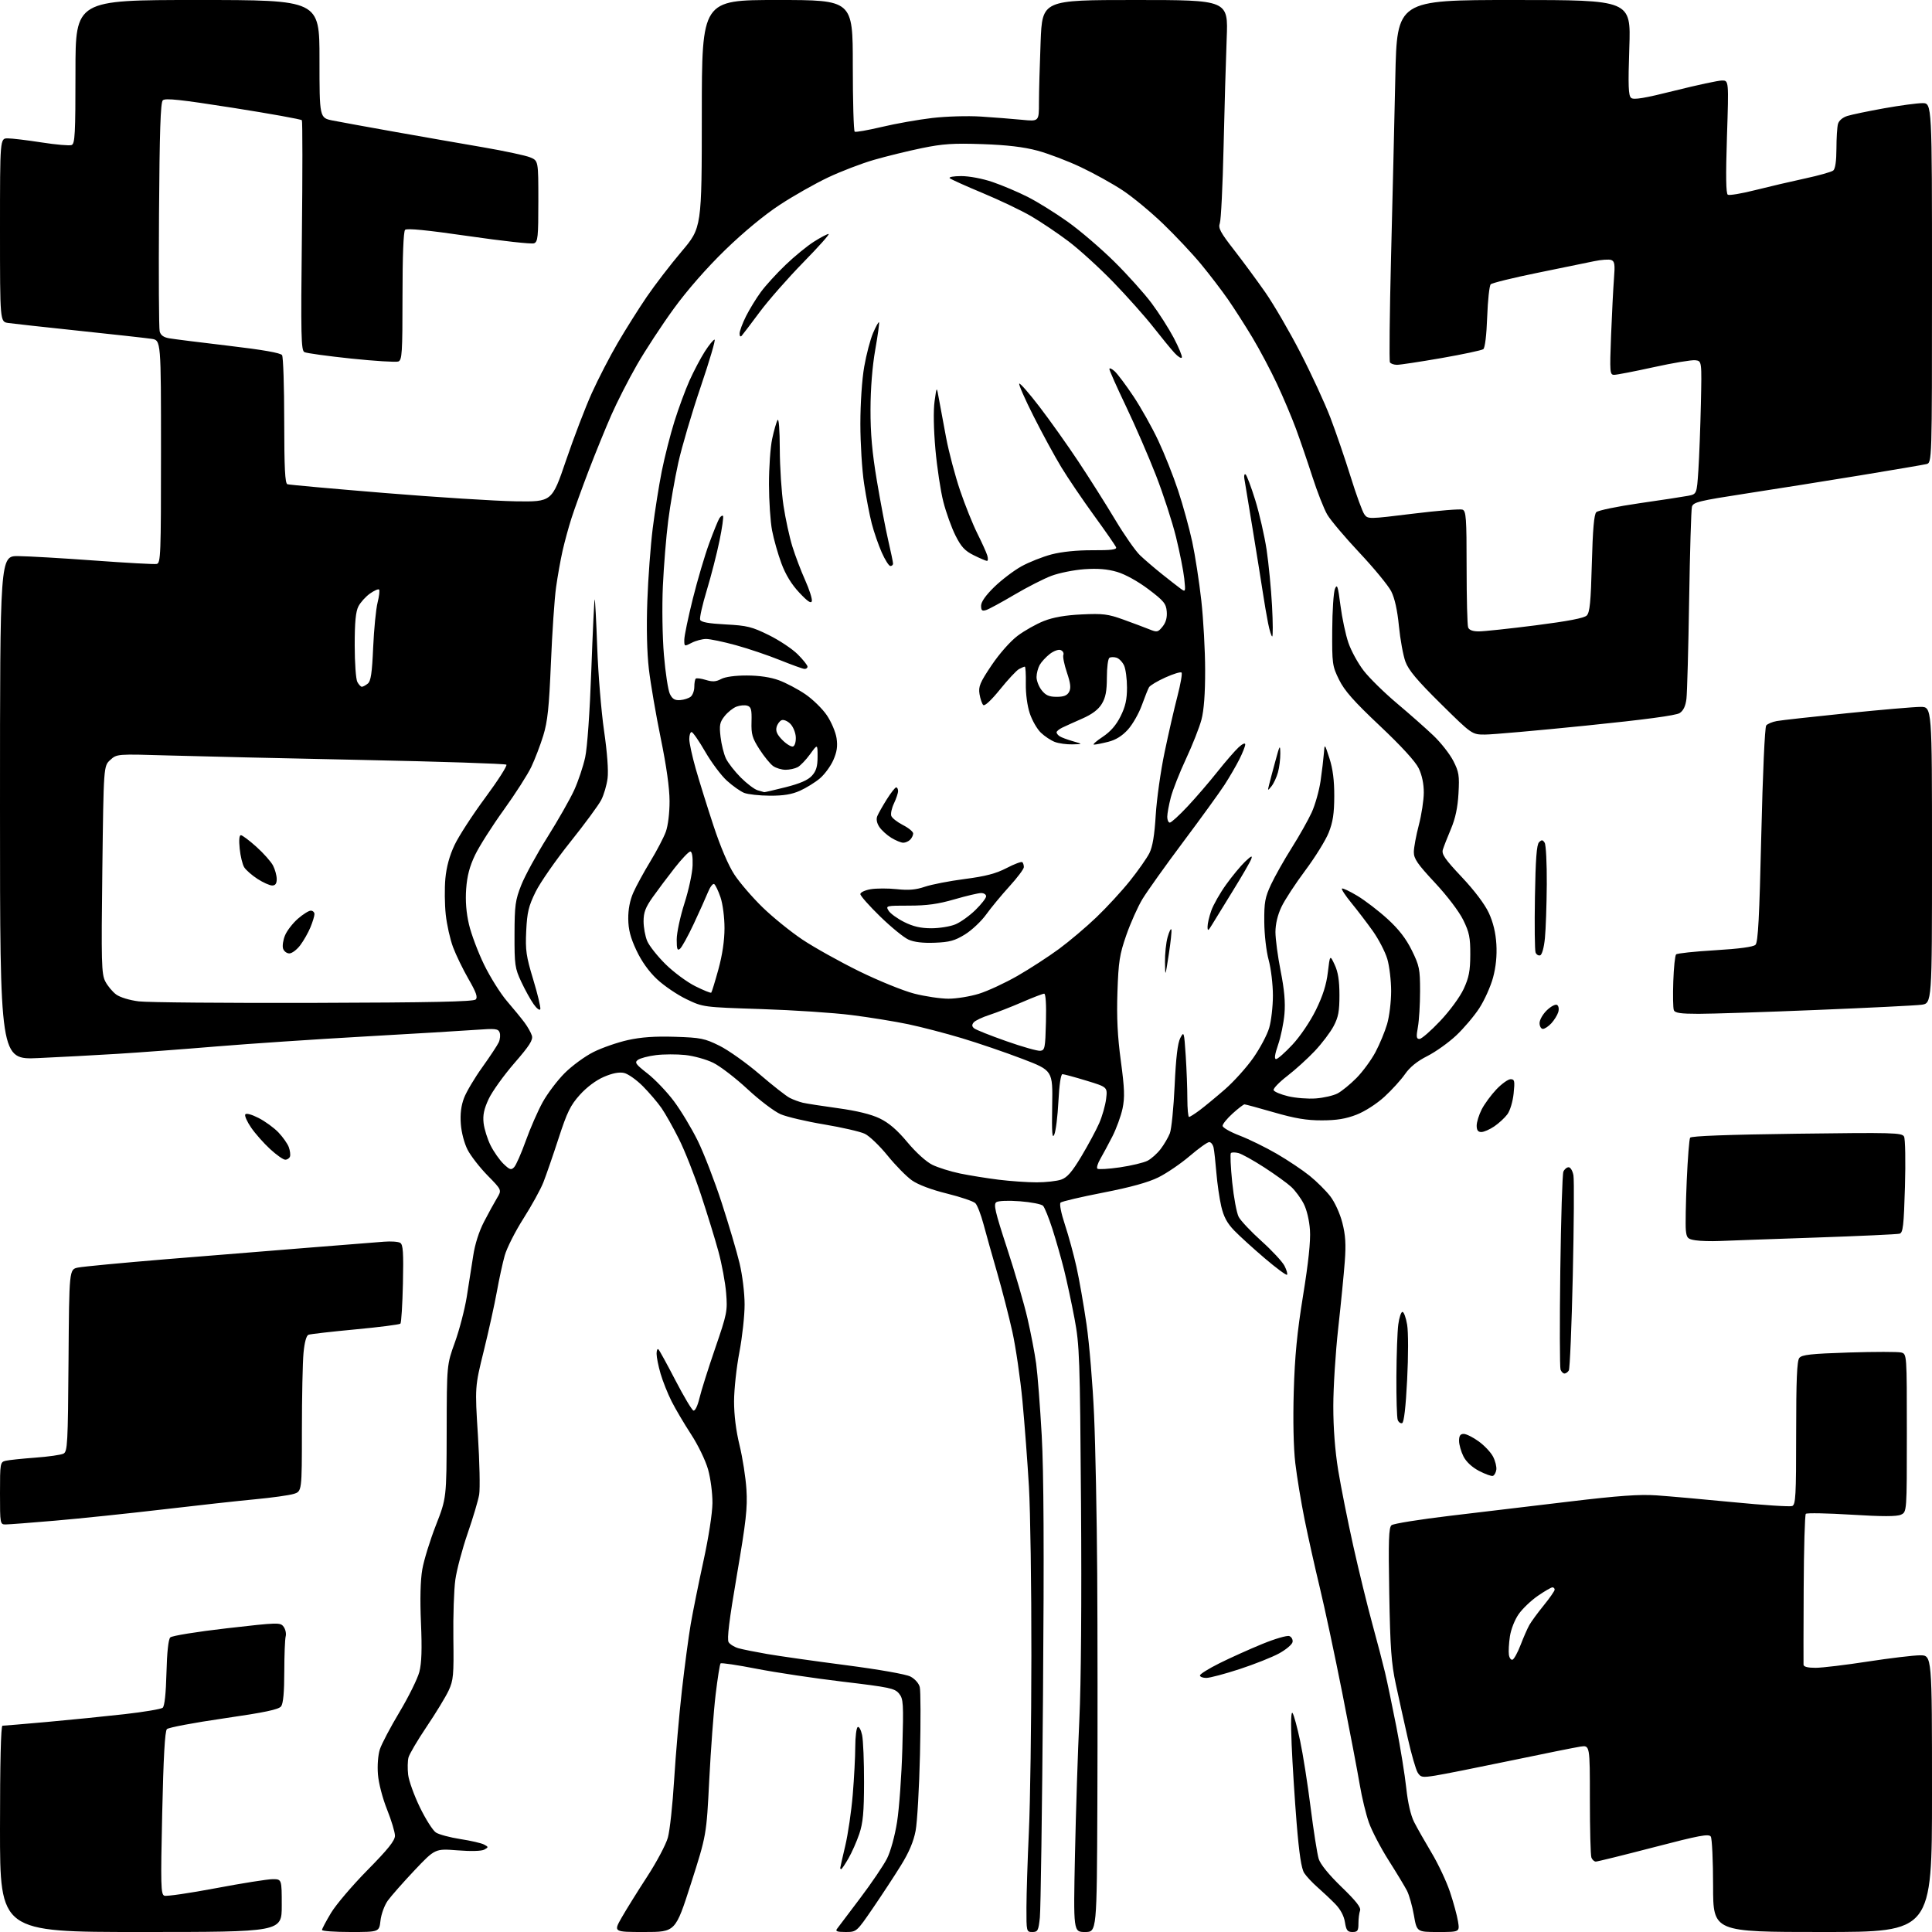 <?xml version="1.0" encoding="UTF-8" standalone="no"?>
<svg 
  version="1.1" 
  xmlns="http://www.w3.org/2000/svg" 
  xmlns:xlink="http://www.w3.org/1999/xlink" 
  xmlns:svg="http://www.w3.org/2000/svg"
  xmlns:rdf="http://www.w3.org/1999/02/22-rdf-syntax-ns#"
  xmlns:cc="http://creativecommons.org/ns#"
  xmlns:dc="http://purl.org/dc/elements/1.1/"
  viewBox="0 0 768 768"
  width="768"
  height="768"
>
<style>svg {background-color: white; }</style>"
<path stroke="none" fill="black" fill-rule="evenodd" d="M56.00,768.00C0.00,768.00 0.00,768.00 0.00,727.00C0.00,700.79 0.35,686.00 0.98,686.00C1.52,686.00 9.51,685.32 18.73,684.50C27.96,683.67 41.80,682.28 49.50,681.41C57.20,680.54 64.03,679.39 64.67,678.86C65.42,678.23 65.96,673.25 66.17,664.99C66.38,656.74 66.93,651.67 67.69,650.90C68.36,650.24 78.29,648.63 90.15,647.27C110.70,644.92 111.45,644.90 112.75,646.67C113.49,647.68 113.86,649.40 113.56,650.50C113.27,651.60 113.02,657.93 113.01,664.56C113.00,672.63 112.59,677.17 111.75,678.29C110.80,679.56 105.35,680.71 89.00,683.08C77.17,684.79 66.98,686.71 66.35,687.35C65.55,688.14 64.97,698.57 64.48,720.74C63.84,749.40 63.93,753.04 65.32,753.57C66.17,753.90 75.41,752.55 85.84,750.58C96.27,748.61 106.42,747.00 108.40,747.00C112.00,747.00 112.00,747.00 112.00,757.50C112.00,768.00 112.00,768.00 56.00,768.00zM139.37,768.00C133.12,768.00 128.00,767.64 128.00,767.19C128.00,766.75 129.61,763.71 131.57,760.44C133.53,757.17 140.05,749.51 146.07,743.40C154.28,735.07 157.00,731.67 157.00,729.73C157.00,728.31 155.59,723.63 153.87,719.33C152.08,714.88 150.52,708.86 150.24,705.39C149.95,701.84 150.27,697.66 151.00,695.39C151.69,693.25 155.22,686.55 158.84,680.51C162.46,674.46 165.99,667.30 166.70,664.60C167.61,661.07 167.79,655.52 167.34,645.08C166.93,635.68 167.12,628.13 167.87,623.85C168.50,620.20 170.93,612.33 173.26,606.36C177.50,595.50 177.50,595.50 177.56,569.00C177.61,542.50 177.61,542.50 180.83,533.60C182.60,528.70 184.71,520.60 185.53,515.60C186.34,510.59 187.50,503.20 188.11,499.16C188.79,494.60 190.42,489.49 192.41,485.66C194.17,482.27 196.48,478.05 197.55,476.28C199.50,473.06 199.50,473.06 193.83,467.28C190.71,464.10 187.14,459.50 185.88,457.06C184.56,454.50 183.42,450.15 183.18,446.78C182.89,442.78 183.30,439.51 184.47,436.44C185.41,433.98 188.68,428.48 191.73,424.23C194.77,419.98 197.72,415.52 198.27,414.32C198.81,413.11 198.97,411.36 198.61,410.42C198.03,408.92 196.90,408.80 189.23,409.37C184.43,409.72 164.53,410.92 145.00,412.02C125.47,413.12 98.93,414.91 86.00,415.98C73.07,417.06 55.30,418.39 46.50,418.93C37.70,419.47 23.64,420.22 15.25,420.60C0.00,421.28 0.00,421.28 0.00,321.14C0.00,221.00 0.00,221.00 7.25,221.06C11.24,221.10 24.86,221.89 37.53,222.82C50.20,223.75 61.34,224.37 62.28,224.18C63.88,223.88 64.00,220.64 64.00,179.55C64.00,135.26 64.00,135.26 60.25,134.69C58.19,134.38 45.25,132.95 31.50,131.50C17.75,130.05 5.04,128.65 3.25,128.39C0.00,127.91 0.00,127.91 0.00,91.45C0.00,55.00 0.00,55.00 3.06,55.00C4.75,55.00 10.81,55.73 16.53,56.62C22.25,57.51 27.62,57.98 28.47,57.65C29.80,57.14 30.00,53.25 30.00,28.53C30.00,0.00 30.00,0.00 78.50,0.00C127.00,0.00 127.00,0.00 127.00,23.43C127.00,46.86 127.00,46.86 132.25,47.91C135.14,48.48 146.28,50.51 157.00,52.42C167.72,54.32 183.47,57.08 192.00,58.54C200.53,60.01 208.96,61.81 210.75,62.55C214.00,63.90 214.00,63.90 214.00,79.98C214.00,94.26 213.81,96.14 212.28,96.72C211.34,97.09 199.65,95.80 186.31,93.86C169.71,91.46 161.73,90.67 161.03,91.37C160.38,92.02 160.00,101.73 160.00,117.73C160.00,140.34 159.82,143.13 158.35,143.70C157.45,144.04 149.01,143.52 139.60,142.54C130.20,141.55 121.83,140.40 121.00,139.97C119.69,139.30 119.56,133.49 120.00,93.85C120.28,68.91 120.27,48.18 120.00,47.80C119.72,47.41 107.44,45.20 92.71,42.88C71.72,39.58 65.67,38.93 64.71,39.88C63.81,40.79 63.43,52.30 63.21,85.30C63.05,109.61 63.16,130.49 63.47,131.71C63.85,133.24 65.01,134.09 67.26,134.48C69.04,134.79 79.68,136.13 90.90,137.45C104.50,139.05 111.57,140.29 112.13,141.18C112.59,141.90 112.98,153.65 112.98,167.28C113.00,186.20 113.30,192.16 114.25,192.49C114.94,192.72 132.38,194.29 153.00,195.98C173.62,197.67 197.00,199.15 204.95,199.28C219.40,199.50 219.40,199.50 225.01,183.00C228.10,173.93 232.71,161.88 235.26,156.24C237.81,150.60 242.46,141.60 245.60,136.24C248.73,130.88 253.91,122.67 257.09,118.00C260.28,113.33 266.50,105.22 270.92,100.00C278.96,90.50 278.96,90.50 278.98,45.25C279.00,0.00 279.00,0.00 309.00,0.00C339.00,0.00 339.00,0.00 339.00,25.94C339.00,40.21 339.34,52.09 339.76,52.35C340.18,52.61 345.02,51.76 350.51,50.46C356.01,49.15 365.00,47.56 370.50,46.91C376.11,46.25 384.67,46.00 390.00,46.34C395.23,46.68 402.54,47.26 406.25,47.62C413.00,48.29 413.00,48.29 413.00,40.80C413.00,36.69 413.30,25.82 413.66,16.66C414.31,0.00 414.31,0.00 451.28,0.00C488.24,0.00 488.24,0.00 487.63,15.25C487.30,23.64 486.74,43.10 486.39,58.50C486.04,73.90 485.37,87.51 484.90,88.75C484.19,90.63 485.11,92.37 490.47,99.25C494.00,103.79 499.62,111.41 502.96,116.19C506.29,120.96 512.58,131.76 516.92,140.19C521.27,148.61 526.63,160.22 528.84,166.00C531.05,171.78 534.67,182.36 536.90,189.52C539.12,196.68 541.58,203.41 542.36,204.47C543.76,206.39 543.99,206.38 561.77,204.19C571.67,202.97 580.50,202.25 581.38,202.59C582.80,203.14 583.00,205.91 583.00,225.53C583.00,237.80 583.27,248.55 583.61,249.42C584.01,250.46 585.45,251.00 587.86,250.99C589.86,250.99 599.99,249.91 610.37,248.59C623.30,246.94 629.72,245.71 630.76,244.67C631.97,243.45 632.38,239.30 632.78,224.00C633.14,210.50 633.66,204.49 634.55,203.60C635.24,202.90 642.94,201.31 651.66,200.05C660.37,198.80 669.08,197.47 671.00,197.10C674.50,196.42 674.50,196.42 675.13,186.96C675.47,181.76 675.92,169.85 676.13,160.50C676.50,143.50 676.50,143.50 673.90,143.20C672.47,143.03 665.05,144.27 657.41,145.95C649.77,147.63 642.69,149.00 641.67,149.00C639.93,149.00 639.86,148.11 640.43,133.25C640.77,124.59 641.29,114.46 641.58,110.74C642.03,105.12 641.85,103.88 640.51,103.36C639.62,103.02 636.56,103.23 633.70,103.83C630.84,104.43 620.64,106.52 611.03,108.48C601.42,110.44 593.11,112.49 592.58,113.02C592.05,113.55 591.42,119.38 591.18,125.97C590.92,133.22 590.31,138.29 589.63,138.80C589.01,139.26 581.52,140.85 573.00,142.34C564.48,143.82 556.51,145.03 555.31,145.02C554.10,145.01 552.85,144.57 552.52,144.04C552.20,143.51 552.40,124.72 552.96,102.29C553.53,79.85 554.30,47.66 554.66,30.75C555.32,-0.00 555.32,-0.00 601.82,-0.00C648.32,0.00 648.32,0.00 647.68,18.90C647.17,34.14 647.31,38.02 648.40,38.92C649.42,39.77 653.68,39.06 665.80,36.02C674.62,33.81 683.05,32.00 684.53,32.00C687.22,32.00 687.22,32.00 686.49,54.37C685.99,69.92 686.09,76.94 686.83,77.40C687.42,77.76 692.31,76.94 697.70,75.58C703.09,74.22 712.00,72.14 717.50,70.95C723.00,69.77 728.06,68.34 728.75,67.78C729.55,67.12 730.00,64.00 730.01,59.13C730.02,54.93 730.29,50.51 730.62,49.29C730.98,47.96 732.45,46.69 734.36,46.09C736.08,45.55 742.66,44.18 748.96,43.05C755.27,41.92 762.13,41.00 764.21,41.00C768.00,41.00 768.00,41.00 768.00,112.48C768.00,183.96 768.00,183.96 765.75,184.49C764.51,184.78 752.70,186.79 739.50,188.96C726.30,191.12 705.97,194.36 694.31,196.15C675.28,199.08 673.07,199.62 672.57,201.46C672.26,202.58 671.77,219.25 671.46,238.50C671.16,257.75 670.67,275.42 670.39,277.77C670.04,280.68 669.18,282.49 667.69,283.46C666.23,284.41 653.75,286.08 630.50,288.44C611.25,290.40 593.17,292.00 590.32,292.00C585.14,292.00 585.14,292.00 572.73,279.75C563.32,270.46 559.92,266.41 558.67,263.00C557.77,260.52 556.61,254.16 556.09,248.86C555.47,242.53 554.42,237.78 553.02,235.03C551.84,232.74 546.18,225.85 540.42,219.73C534.67,213.61 528.90,206.78 527.60,204.55C526.30,202.32 523.64,195.55 521.69,189.50C519.74,183.45 516.80,174.87 515.16,170.43C513.52,165.99 510.15,158.00 507.66,152.69C505.18,147.37 500.78,139.08 497.90,134.26C495.01,129.44 490.61,122.58 488.13,119.00C485.64,115.42 480.82,109.12 477.42,105.00C474.02,100.88 467.24,93.67 462.37,88.98C457.49,84.29 450.27,78.31 446.32,75.70C442.37,73.08 434.88,68.92 429.67,66.46C424.47,63.99 416.67,61.03 412.35,59.87C406.88,58.41 400.26,57.63 390.50,57.29C378.89,56.89 374.78,57.17 366.41,58.89C360.86,60.04 352.31,62.13 347.41,63.55C342.51,64.96 334.31,68.11 329.19,70.53C324.07,72.95 315.41,77.85 309.96,81.43C303.84,85.44 295.54,92.30 288.27,99.36C280.97,106.45 273.22,115.29 267.87,122.65C263.12,129.17 256.52,139.25 253.19,145.05C249.86,150.85 245.29,159.80 243.03,164.94C240.77,170.08 236.74,179.96 234.08,186.89C231.43,193.83 228.31,202.43 227.17,206.00C226.02,209.57 224.43,215.43 223.62,219.00C222.82,222.57 221.65,229.10 221.04,233.50C220.42,237.90 219.50,251.41 219.00,263.52C218.26,281.31 217.67,286.85 215.95,292.43C214.78,296.23 212.64,301.81 211.20,304.85C209.77,307.88 204.84,315.57 200.26,321.93C195.67,328.30 190.55,336.34 188.88,339.81C186.69,344.37 185.69,348.14 185.31,353.31C184.96,358.14 185.33,362.80 186.43,367.50C187.33,371.35 190.04,378.55 192.45,383.50C194.87,388.45 198.95,394.96 201.53,397.96C204.11,400.96 207.24,404.78 208.49,406.46C209.74,408.13 211.06,410.48 211.43,411.67C211.95,413.40 210.54,415.62 204.42,422.67C200.21,427.53 195.64,433.91 194.26,436.85C192.39,440.85 191.88,443.28 192.24,446.46C192.51,448.81 193.76,452.80 195.02,455.33C196.29,457.86 198.61,461.16 200.17,462.67C202.65,465.04 203.21,465.21 204.40,463.95C205.16,463.15 207.22,458.45 209.00,453.50C210.77,448.55 213.78,441.66 215.69,438.19C217.60,434.72 221.55,429.49 224.47,426.57C227.39,423.66 232.54,419.88 235.93,418.19C239.31,416.50 245.45,414.37 249.57,413.45C254.88,412.27 260.33,411.89 268.30,412.14C278.57,412.47 280.10,412.78 286.02,415.71C289.58,417.48 296.76,422.58 301.97,427.05C307.17,431.52 312.57,435.75 313.97,436.45C315.36,437.15 317.68,438.00 319.12,438.35C320.56,438.69 326.86,439.67 333.12,440.53C340.63,441.56 346.27,442.94 349.70,444.59C353.35,446.35 356.63,449.17 360.70,454.05C364.10,458.13 368.20,461.84 370.62,463.03C372.89,464.14 377.84,465.69 381.62,466.48C385.40,467.26 392.31,468.37 396.97,468.95C401.63,469.53 408.43,470.00 412.07,470.00C415.72,470.00 420.11,469.51 421.84,468.91C424.24,468.07 426.13,465.89 429.87,459.66C432.55,455.17 435.74,449.25 436.94,446.50C438.15,443.75 439.39,439.39 439.70,436.82C440.26,432.14 440.26,432.14 431.83,429.57C427.19,428.16 422.92,427.00 422.34,427.00C421.70,427.00 421.07,431.21 420.74,437.75C420.44,443.66 419.71,449.62 419.10,451.00C418.26,452.93 418.07,450.32 418.26,439.52C418.50,425.54 418.50,425.54 406.33,420.89C399.64,418.33 388.84,414.64 382.33,412.69C375.82,410.73 366.23,408.24 361.00,407.14C355.77,406.04 345.68,404.41 338.57,403.51C331.46,402.60 315.26,401.53 302.57,401.12C279.50,400.37 279.50,400.37 272.87,397.19C269.22,395.44 263.96,391.87 261.18,389.26C257.90,386.18 255.01,382.11 252.96,377.73C250.60,372.69 249.78,369.49 249.74,365.23C249.70,361.51 250.41,357.86 251.75,354.83C252.88,352.27 255.92,346.69 258.50,342.45C261.08,338.21 263.86,332.88 264.68,330.62C265.55,328.21 266.17,323.15 266.16,318.45C266.15,313.24 264.91,304.44 262.65,293.45C260.74,284.13 258.62,271.77 257.94,266.00C257.17,259.32 256.94,249.49 257.32,239.00C257.64,229.93 258.61,216.88 259.47,210.00C260.33,203.12 261.95,192.90 263.07,187.28C264.20,181.65 266.45,172.79 268.08,167.58C269.71,162.36 272.41,155.04 274.08,151.30C275.76,147.56 278.50,142.36 280.17,139.75C281.84,137.14 283.59,135.00 284.06,135.00C284.53,135.00 282.04,143.44 278.54,153.75C275.03,164.06 271.02,177.68 269.62,184.00C268.22,190.32 266.42,200.68 265.62,207.00C264.81,213.32 263.86,225.03 263.50,233.00C263.13,241.15 263.31,253.13 263.92,260.36C264.51,267.43 265.58,274.40 266.29,275.86C267.28,277.88 268.25,278.45 270.38,278.30C271.92,278.19 273.81,277.57 274.59,276.93C275.36,276.28 276.00,274.54 276.00,273.04C276.00,271.55 276.25,270.08 276.56,269.78C276.86,269.47 278.66,269.70 280.56,270.28C283.22,271.10 284.60,271.02 286.66,269.92C288.29,269.05 292.24,268.51 296.91,268.52C301.84,268.53 306.30,269.20 309.64,270.42C312.46,271.46 317.19,273.96 320.14,275.97C323.09,277.99 326.94,281.75 328.69,284.34C330.45,286.94 332.18,291.02 332.54,293.41C333.03,296.66 332.69,298.90 331.25,302.17C330.18,304.59 327.77,307.86 325.90,309.44C324.03,311.02 320.48,313.22 318.00,314.33C314.74,315.79 311.43,316.33 306.00,316.30C301.88,316.28 297.29,315.77 295.80,315.18C294.32,314.58 291.24,312.41 288.97,310.35C286.69,308.30 282.81,303.10 280.33,298.81C277.85,294.51 275.41,291.00 274.91,291.00C274.41,291.00 274.00,292.26 274.00,293.79C274.00,295.33 275.15,300.62 276.55,305.54C277.95,310.47 281.13,320.66 283.61,328.19C286.42,336.71 289.57,344.09 291.95,347.69C294.05,350.89 299.08,356.73 303.13,360.67C307.18,364.61 314.32,370.39 319.00,373.52C323.68,376.64 333.81,382.29 341.51,386.08C349.22,389.86 359.08,393.87 363.42,394.98C367.77,396.09 373.90,397.00 377.05,397.00C380.21,397.00 385.65,396.11 389.14,395.03C392.64,393.95 399.53,390.75 404.45,387.93C409.37,385.10 416.79,380.29 420.95,377.23C425.10,374.17 431.83,368.48 435.89,364.58C439.96,360.69 445.94,354.19 449.18,350.14C452.42,346.09 455.89,341.14 456.90,339.14C458.17,336.61 458.94,331.99 459.42,324.00C459.81,317.68 461.39,306.43 462.95,299.00C464.50,291.57 466.79,281.56 468.05,276.75C469.30,271.93 470.04,267.70 469.68,267.35C469.32,266.99 466.44,267.87 463.27,269.30C460.09,270.73 457.16,272.48 456.75,273.20C456.34,273.91 455.05,277.15 453.88,280.38C452.71,283.62 450.23,287.95 448.37,290.02C446.08,292.55 443.54,294.13 440.55,294.88C438.11,295.50 435.56,296.00 434.89,296.00C434.21,296.00 435.73,294.63 438.27,292.95C441.44,290.85 443.67,288.29 445.44,284.75C447.37,280.88 448.00,278.06 448.00,273.35C448.00,269.91 447.48,265.96 446.85,264.57C446.21,263.18 444.87,261.78 443.86,261.45C442.85,261.13 441.56,261.15 441.01,261.49C440.45,261.84 440.00,265.35 440.00,269.31C439.99,274.76 439.50,277.30 437.97,279.82C436.59,282.08 434.13,283.93 430.22,285.65C427.08,287.03 423.49,288.65 422.25,289.25C421.01,289.85 420.00,290.69 420.00,291.11C420.00,291.53 420.56,292.25 421.25,292.69C421.93,293.14 424.30,294.02 426.50,294.65C430.50,295.80 430.50,295.80 426.32,295.90C424.01,295.96 420.86,295.52 419.32,294.94C417.77,294.35 415.27,292.70 413.78,291.27C412.28,289.85 410.29,286.39 409.36,283.59C408.35,280.58 407.71,275.74 407.78,271.75C407.84,268.04 407.67,265.00 407.38,265.00C407.10,265.00 406.06,265.43 405.08,265.96C404.10,266.48 400.70,270.12 397.54,274.04C394.01,278.40 391.41,280.81 390.85,280.25C390.34,279.74 389.68,277.78 389.37,275.88C388.89,272.92 389.55,271.33 394.15,264.48C397.28,259.83 401.58,254.96 404.50,252.75C407.25,250.68 411.98,248.02 415.00,246.84C418.75,245.37 423.54,244.54 430.04,244.24C438.40,243.84 440.44,244.09 446.54,246.29C450.37,247.67 455.00,249.41 456.84,250.15C459.97,251.42 460.30,251.35 462.14,249.08C463.46,247.44 464.00,245.49 463.80,243.08C463.54,239.95 462.62,238.84 456.50,234.22C452.31,231.07 447.31,228.30 444.05,227.34C440.19,226.21 436.40,225.90 431.05,226.27C426.90,226.57 421.01,227.75 417.96,228.90C414.91,230.05 408.28,233.43 403.22,236.42C398.16,239.41 393.12,242.15 392.01,242.50C390.39,243.01 390.00,242.68 390.00,240.78C390.00,239.26 391.85,236.63 395.25,233.32C398.14,230.51 402.98,226.83 406.01,225.14C409.04,223.46 414.44,221.32 418.01,220.38C422.08,219.32 428.15,218.70 434.31,218.73C441.66,218.77 444.01,218.47 443.66,217.56C443.40,216.88 439.48,211.22 434.94,204.98C430.41,198.74 424.54,190.09 421.91,185.76C419.28,181.43 414.31,172.30 410.87,165.47C407.42,158.65 404.86,152.81 405.17,152.50C405.48,152.19 409.11,156.34 413.23,161.72C417.36,167.10 424.32,176.90 428.70,183.50C433.08,190.10 439.64,200.48 443.28,206.56C446.92,212.64 451.38,219.03 453.20,220.76C455.01,222.48 458.92,225.83 461.88,228.20C464.84,230.56 468.18,233.17 469.29,233.98C471.29,235.43 471.32,235.35 470.76,229.98C470.44,226.97 468.97,219.55 467.49,213.50C466.00,207.45 462.42,196.42 459.52,188.98C456.63,181.55 451.28,169.22 447.63,161.58C443.98,153.95 441.00,147.25 441.00,146.69C441.00,146.14 441.94,146.55 443.10,147.59C444.25,148.64 447.63,153.14 450.59,157.59C453.56,162.05 457.98,169.93 460.41,175.10C462.85,180.27 466.41,189.22 468.32,195.00C470.24,200.78 472.75,209.92 473.92,215.31C475.08,220.71 476.71,231.24 477.54,238.72C478.37,246.19 479.06,258.65 479.06,266.41C479.08,275.76 478.58,282.38 477.59,286.10C476.77,289.18 474.02,296.16 471.48,301.60C468.93,307.05 466.21,313.96 465.42,316.96C464.64,319.96 464.00,323.45 464.00,324.71C464.00,325.97 464.47,327.00 465.03,327.00C465.60,327.00 468.78,324.10 472.10,320.55C475.42,317.01 480.74,310.82 483.93,306.80C487.12,302.79 490.92,298.41 492.36,297.08C493.91,295.66 495.00,295.18 495.00,295.93C495.00,296.63 493.95,299.30 492.66,301.85C491.37,304.41 488.72,308.98 486.76,312.00C484.80,315.02 477.42,325.22 470.35,334.66C463.28,344.10 455.99,354.34 454.13,357.40C452.28,360.47 449.40,366.92 447.72,371.74C445.05,379.42 444.61,382.21 444.20,394.37C443.86,404.42 444.23,411.95 445.55,421.73C447.03,432.73 447.15,436.24 446.23,440.66C445.60,443.64 443.77,448.65 442.17,451.79C440.56,454.93 438.41,458.93 437.39,460.69C436.37,462.44 435.85,464.18 436.22,464.56C436.60,464.93 440.63,464.70 445.17,464.04C449.72,463.37 454.66,462.19 456.17,461.41C457.67,460.64 460.01,458.54 461.38,456.75C462.75,454.96 464.39,452.14 465.04,450.50C465.68,448.85 466.54,440.30 466.94,431.50C467.45,420.42 468.14,414.62 469.18,412.63C470.63,409.85 470.70,410.07 471.34,419.63C471.70,425.06 471.99,432.76 471.99,436.75C472.00,440.74 472.30,444.00 472.66,444.00C473.02,444.00 474.93,442.79 476.91,441.31C478.88,439.83 483.38,436.12 486.90,433.06C490.42,430.00 495.49,424.38 498.16,420.57C500.84,416.76 503.70,411.40 504.51,408.64C505.33,405.89 506.00,400.07 506.00,395.71C506.00,391.35 505.24,385.02 504.32,381.64C503.37,378.17 502.61,371.59 502.57,366.50C502.51,358.66 502.86,356.74 505.28,351.55C506.82,348.28 510.51,341.73 513.50,337.00C516.49,332.27 520.05,325.94 521.42,322.95C522.79,319.95 524.37,314.35 524.94,310.50C525.50,306.65 526.09,301.70 526.26,299.50C526.55,295.50 526.55,295.50 528.49,301.50C529.83,305.65 530.41,310.27 530.39,316.50C530.37,323.38 529.85,326.80 528.17,331.00C526.97,334.02 522.78,340.77 518.88,346.00C514.97,351.23 510.70,357.75 509.40,360.50C507.88,363.68 507.02,367.32 507.01,370.50C507.01,373.25 507.94,380.23 509.08,386.00C510.55,393.38 510.99,398.45 510.59,403.06C510.28,406.67 509.14,412.19 508.06,415.31C506.74,419.16 506.48,421.00 507.27,421.00C507.90,421.00 510.83,418.41 513.78,415.25C516.86,411.95 520.81,406.10 523.08,401.50C525.84,395.88 527.26,391.41 527.84,386.50C528.68,379.50 528.68,379.50 530.55,383.50C531.90,386.36 532.44,389.79 532.45,395.50C532.46,401.99 532.02,404.34 530.12,407.93C528.83,410.36 525.47,414.80 522.64,417.80C519.81,420.80 514.89,425.26 511.70,427.72C508.51,430.18 506.07,432.71 506.28,433.34C506.49,433.97 509.10,435.07 512.08,435.78C515.06,436.49 520.01,436.88 523.09,436.64C526.16,436.41 530.03,435.52 531.69,434.66C533.34,433.80 536.74,431.03 539.24,428.50C541.73,425.97 545.13,421.33 546.79,418.20C548.45,415.06 550.53,410.06 551.40,407.07C552.28,404.08 553.00,398.20 553.00,394.00C553.00,389.80 552.31,384.04 551.47,381.19C550.62,378.35 548.03,373.36 545.72,370.10C543.40,366.85 539.57,361.83 537.22,358.96C534.86,356.08 533.16,353.51 533.44,353.23C533.72,352.95 536.48,354.25 539.58,356.11C542.67,357.97 548.07,362.11 551.57,365.31C556.03,369.38 558.91,373.10 561.22,377.78C564.23,383.90 564.50,385.23 564.50,393.97C564.50,399.21 564.11,405.64 563.64,408.25C562.92,412.18 563.03,413.00 564.27,413.00C565.09,413.00 568.79,409.78 572.50,405.85C576.34,401.79 580.37,396.28 581.84,393.10C583.93,388.58 584.44,385.95 584.46,379.50C584.49,372.69 584.08,370.64 581.65,365.69C579.99,362.32 575.29,356.13 570.40,350.89C563.47,343.47 562.00,341.34 562.02,338.70C562.03,336.94 562.92,332.12 564.00,328.00C565.08,323.88 565.97,318.05 565.98,315.07C565.99,311.60 565.26,308.10 563.95,305.39C562.64,302.69 557.01,296.54 548.49,288.51C538.15,278.76 534.44,274.56 532.29,270.18C529.62,264.75 529.50,263.88 529.58,250.50C529.62,242.80 530.11,235.40 530.67,234.06C531.53,231.98 531.87,233.00 532.85,240.66C533.49,245.64 534.91,252.33 536.01,255.52C537.10,258.71 539.83,263.69 542.07,266.59C544.31,269.50 550.27,275.35 555.32,279.60C560.37,283.85 566.90,289.62 569.83,292.42C572.76,295.21 576.30,299.72 577.70,302.44C579.95,306.84 580.18,308.27 579.77,315.44C579.46,321.01 578.53,325.35 576.78,329.50C575.38,332.80 573.94,336.50 573.56,337.72C573.00,339.55 574.33,341.48 581.07,348.64C586.12,354.00 590.25,359.47 591.84,362.92C593.56,366.64 594.56,370.79 594.83,375.36C595.10,379.91 594.65,384.38 593.50,388.64C592.54,392.17 590.09,397.63 588.04,400.78C585.99,403.93 581.84,408.82 578.82,411.65C575.79,414.49 570.64,418.16 567.35,419.82C563.35,421.84 560.44,424.20 558.51,426.98C556.93,429.26 553.24,433.32 550.32,435.99C547.24,438.80 542.56,441.81 539.25,443.10C535.03,444.74 531.37,445.35 525.50,445.36C519.43,445.38 514.83,444.61 506.45,442.19C500.38,440.44 495.09,439.00 494.71,439.00C494.32,439.00 492.20,440.63 490.00,442.62C487.80,444.61 486.00,446.82 486.00,447.53C486.00,448.24 489.05,449.99 492.77,451.41C496.49,452.84 503.13,456.09 507.52,458.64C511.91,461.19 517.79,465.12 520.60,467.39C523.40,469.65 527.10,473.33 528.82,475.56C530.61,477.90 532.65,482.36 533.60,486.06C534.86,490.97 535.09,494.63 534.57,501.50C534.20,506.45 533.03,518.38 531.96,528.00C530.89,537.62 530.01,551.58 530.01,559.00C530.00,567.70 530.70,576.77 531.96,584.50C533.04,591.10 535.74,604.63 537.95,614.56C540.17,624.50 543.57,638.39 545.50,645.44C547.44,652.50 549.72,661.24 550.58,664.88C551.44,668.52 553.47,678.25 555.09,686.50C556.70,694.75 558.47,705.68 559.01,710.78C559.63,716.61 560.79,721.63 562.13,724.28C563.31,726.60 566.43,732.10 569.06,736.50C571.70,740.90 574.99,747.89 576.38,752.04C577.77,756.19 579.21,761.48 579.58,763.79C580.26,768.00 580.26,768.00 571.73,768.00C563.21,768.00 563.21,768.00 562.05,761.34C561.41,757.68 560.17,753.29 559.30,751.59C558.42,749.89 555.14,744.45 551.99,739.50C548.85,734.55 545.33,727.80 544.16,724.50C542.99,721.20 541.36,714.45 540.53,709.50C539.70,704.55 536.57,688.12 533.58,673.00C530.58,657.88 526.55,638.98 524.62,631.00C522.69,623.02 519.98,610.88 518.59,604.00C517.20,597.12 515.54,587.05 514.90,581.61C514.19,575.55 513.95,564.51 514.29,553.11C514.70,539.03 515.60,529.76 517.99,515.00C520.12,501.91 521.02,493.36 520.73,489.00C520.48,485.16 519.46,480.86 518.24,478.50C517.11,476.30 514.90,473.31 513.34,471.85C511.78,470.40 506.94,466.90 502.59,464.08C498.24,461.26 493.60,458.69 492.29,458.36C490.98,458.03 489.64,458.03 489.30,458.36C488.97,458.69 489.20,463.92 489.82,469.98C490.44,476.03 491.60,482.23 492.40,483.74C493.20,485.26 497.27,489.57 501.44,493.33C505.61,497.08 509.73,501.51 510.59,503.17C511.45,504.83 511.90,506.43 511.61,506.73C511.31,507.03 507.34,504.09 502.78,500.21C498.23,496.33 492.76,491.37 490.64,489.17C487.80,486.24 486.44,483.71 485.47,479.56C484.75,476.46 483.88,470.46 483.53,466.21C483.18,461.97 482.69,457.49 482.43,456.25C482.17,455.01 481.39,454.00 480.68,454.00C479.98,454.00 476.50,456.48 472.95,459.52C469.40,462.55 463.80,466.37 460.50,468.01C456.40,470.03 449.43,471.96 438.50,474.09C429.70,475.80 422.10,477.59 421.60,478.05C421.07,478.55 421.79,482.19 423.32,486.82C424.76,491.18 426.83,498.74 427.91,503.62C429.00,508.50 430.80,518.80 431.92,526.50C433.03,534.20 434.38,550.40 434.91,562.50C435.45,574.60 436.01,602.95 436.16,625.50C436.31,648.05 436.33,689.34 436.22,717.25C436.00,768.00 436.00,768.00 431.34,768.00C426.68,768.00 426.68,768.00 427.32,737.25C427.67,720.34 428.46,696.15 429.06,683.50C429.74,669.46 430.00,636.16 429.72,598.00C429.30,539.58 429.13,534.76 427.15,524.21C425.98,518.01 424.10,509.23 422.97,504.71C421.84,500.20 419.75,492.90 418.34,488.50C416.92,484.10 415.25,479.97 414.63,479.32C414.01,478.67 409.90,477.87 405.50,477.53C400.88,477.17 396.90,477.32 396.07,477.88C394.87,478.69 395.56,481.66 400.31,496.17C403.44,505.70 407.09,518.23 408.42,524.00C409.76,529.77 411.32,537.91 411.89,542.07C412.46,546.24 413.45,559.06 414.10,570.57C414.91,585.25 415.07,616.16 414.61,674.00C414.26,719.38 413.69,759.09 413.36,762.25C412.81,767.47 412.53,768.00 410.38,768.00C408.04,768.00 408.00,767.86 408.03,758.25C408.04,752.89 408.48,739.27 409.00,728.00C409.53,716.73 409.97,685.23 409.99,658.00C410.02,630.77 409.58,600.62 409.02,591.00C408.46,581.38 407.30,566.08 406.45,557.00C405.59,547.92 403.78,535.51 402.43,529.40C401.08,523.30 398.35,512.72 396.38,505.90C394.40,499.08 391.96,490.39 390.95,486.60C389.94,482.80 388.49,479.07 387.73,478.30C386.97,477.54 381.88,475.81 376.42,474.46C370.28,472.95 364.99,470.95 362.54,469.24C360.36,467.71 355.99,463.27 352.82,459.36C349.65,455.45 345.58,451.55 343.76,450.69C341.94,449.83 334.68,448.16 327.63,446.98C320.57,445.81 312.78,443.98 310.31,442.92C307.84,441.86 301.92,437.38 297.16,432.95C292.40,428.53 286.25,423.81 283.50,422.47C280.75,421.12 275.74,419.73 272.37,419.38C269.00,419.03 263.76,419.05 260.73,419.43C257.70,419.81 254.49,420.65 253.59,421.31C252.17,422.35 252.65,423.04 257.40,426.74C260.38,429.07 265.11,434.02 267.89,437.74C270.68,441.46 274.94,448.55 277.38,453.50C279.81,458.45 284.09,469.53 286.89,478.13C289.68,486.73 292.88,497.53 293.98,502.13C295.12,506.90 295.99,513.96 295.99,518.56C296.00,522.99 295.06,531.54 293.91,537.56C292.76,543.58 291.81,552.33 291.80,557.00C291.79,562.44 292.57,568.74 293.98,574.50C295.19,579.45 296.43,587.38 296.72,592.11C297.18,599.35 296.57,604.78 292.95,625.96C289.87,643.96 288.92,651.65 289.64,652.80C290.20,653.68 291.97,654.76 293.58,655.21C295.18,655.66 300.32,656.69 305.00,657.50C309.68,658.31 323.70,660.30 336.17,661.92C349.39,663.64 360.12,665.53 361.90,666.45C363.66,667.36 365.25,669.14 365.62,670.63C365.98,672.06 366.02,684.09 365.71,697.36C365.40,710.64 364.62,724.32 363.97,727.76C363.16,732.05 361.33,736.37 358.14,741.51C355.59,745.64 350.57,753.28 347.00,758.50C340.50,767.99 340.50,767.99 336.13,768.00C332.78,768.00 331.98,767.71 332.72,766.75C333.25,766.06 337.38,760.59 341.90,754.59C346.43,748.60 351.23,741.50 352.59,738.82C354.02,736.00 355.71,729.86 356.60,724.23C357.45,718.88 358.40,705.73 358.70,695.00C359.21,676.95 359.11,675.33 357.37,673.21C355.67,671.13 353.59,670.70 335.00,668.49C323.73,667.15 308.31,664.84 300.75,663.36C293.19,661.88 286.75,660.92 286.44,661.23C286.13,661.53 285.25,667.12 284.47,673.64C283.69,680.16 282.56,695.40 281.94,707.50C280.83,729.50 280.83,729.50 274.67,748.75C268.50,768.00 268.50,768.00 256.18,768.00C243.85,768.00 243.85,768.00 247.13,762.25C248.94,759.09 253.49,751.77 257.25,746.00C261.01,740.23 264.71,733.25 265.48,730.50C266.26,727.75 267.38,717.40 267.98,707.50C268.59,697.60 269.97,681.62 271.06,672.00C272.15,662.38 273.74,650.45 274.59,645.50C275.45,640.55 277.72,629.30 279.64,620.50C281.67,611.23 283.17,601.56 283.21,597.50C283.24,593.59 282.47,587.69 281.47,584.12C280.45,580.53 277.49,574.42 274.69,570.13C271.96,565.94 268.47,560.03 266.95,557.01C265.43,553.98 263.46,549.06 262.59,546.07C261.72,543.08 261.00,539.52 261.00,538.15C261.00,536.78 261.34,536.00 261.75,536.41C262.16,536.81 265.21,542.37 268.51,548.74C271.82,555.12 275.03,560.51 275.65,560.72C276.30,560.93 277.31,558.86 278.04,555.80C278.73,552.88 281.54,543.98 284.28,536.01C289.02,522.21 289.23,521.17 288.65,514.01C288.32,509.88 286.94,502.45 285.59,497.50C284.25,492.55 281.09,482.31 278.58,474.74C276.06,467.16 272.15,457.26 269.87,452.74C267.60,448.21 264.50,442.70 262.98,440.50C261.46,438.30 258.13,434.40 255.58,431.82C253.03,429.25 249.65,426.86 248.05,426.51C246.12,426.09 243.47,426.60 240.05,428.07C236.91,429.42 233.23,432.18 230.50,435.21C226.75,439.38 225.43,442.09 222.02,452.57C219.80,459.39 217.08,467.25 215.99,470.02C214.90,472.80 211.33,479.26 208.07,484.39C204.81,489.51 201.46,496.13 200.63,499.10C199.79,502.07 198.39,508.55 197.50,513.50C196.61,518.45 194.28,528.99 192.33,536.91C188.77,551.32 188.77,551.32 189.98,570.60C190.65,581.21 190.87,591.80 190.48,594.13C190.08,596.47 188.02,603.41 185.89,609.56C183.77,615.71 181.57,623.97 181.01,627.91C180.45,631.85 180.10,642.37 180.22,651.29C180.42,665.91 180.23,667.94 178.35,672.00C177.20,674.48 173.27,680.93 169.62,686.35C165.97,691.77 162.71,697.31 162.37,698.66C162.03,700.01 161.97,703.07 162.24,705.46C162.51,707.85 164.60,713.67 166.89,718.39C169.18,723.12 172.05,727.64 173.28,728.45C174.50,729.25 178.88,730.42 183.00,731.06C187.13,731.70 191.36,732.67 192.41,733.23C194.22,734.19 194.23,734.29 192.54,735.24C191.45,735.85 187.28,735.97 181.85,735.54C172.95,734.85 172.95,734.85 164.72,743.54C160.20,748.33 155.44,753.74 154.13,755.56C152.83,757.38 151.54,760.93 151.25,763.44C150.74,768.00 150.74,768.00 139.37,768.00zM537.63,768.00C535.64,768.00 535.15,767.36 534.63,764.07C534.23,761.56 532.83,758.95 530.74,756.82C528.95,754.99 525.81,752.03 523.76,750.24C521.71,748.45 519.32,745.89 518.45,744.56C517.33,742.85 516.44,737.01 515.44,724.82C514.67,715.29 513.77,701.20 513.45,693.50C513.07,684.36 513.21,680.02 513.84,681.00C514.37,681.83 515.71,686.77 516.82,692.00C517.94,697.23 519.81,709.15 520.99,718.50C522.17,727.85 523.62,737.04 524.20,738.92C524.87,741.08 528.24,745.22 533.27,750.09C539.06,755.68 541.10,758.29 540.64,759.50C540.29,760.41 540.00,762.70 540.00,764.58C540.00,767.51 539.66,768.00 537.63,768.00zM724.50,768.00C681.00,768.00 681.00,768.00 680.98,749.75C680.98,739.71 680.56,730.86 680.07,730.08C679.31,728.89 675.59,729.58 657.33,734.34C645.33,737.46 634.99,740.01 634.36,740.01C633.73,740.00 632.94,739.29 632.61,738.42C632.27,737.55 632.00,727.14 632.00,715.29C632.00,693.74 632.00,693.74 628.25,694.30C626.19,694.61 613.65,697.13 600.40,699.90C587.14,702.66 573.72,705.33 570.58,705.82C565.33,706.65 564.75,706.55 563.54,704.61C562.82,703.45 561.05,697.33 559.62,691.00C558.18,684.67 556.04,675.00 554.86,669.50C553.07,661.18 552.63,655.12 552.25,633.46C551.88,612.25 552.04,607.21 553.16,606.29C553.91,605.66 564.42,603.98 576.51,602.54C588.60,601.11 609.98,598.56 624.00,596.88C643.39,594.56 651.66,593.97 658.50,594.43C663.45,594.77 677.25,596.00 689.16,597.16C701.08,598.33 711.54,599.01 712.41,598.67C713.81,598.14 714.00,594.67 714.00,569.72C714.00,548.56 714.32,540.98 715.25,539.81C716.27,538.52 719.87,538.13 735.00,537.64C745.17,537.32 754.51,537.32 755.75,537.64C758.00,538.23 758.00,538.23 758.00,569.64C758.00,601.04 758.00,601.04 755.65,602.11C753.99,602.87 748.27,602.87 735.93,602.11C726.38,601.52 718.24,601.37 717.84,601.77C717.45,602.17 717.06,615.55 716.99,631.50C716.92,647.45 716.89,661.06 716.93,661.75C716.98,662.57 718.64,662.99 721.75,662.98C724.36,662.97 733.70,661.85 742.50,660.49C751.30,659.14 760.64,658.02 763.25,658.01C768.00,658.00 768.00,658.00 768.00,713.00C768.00,768.00 768.00,768.00 724.50,768.00zM334.40,743.00C334.18,743.00 334.00,742.81 334.00,742.58C334.00,742.35 334.90,738.38 336.00,733.75C337.09,729.13 338.44,719.98 338.98,713.42C339.52,706.87 339.98,698.26 339.98,694.31C339.99,690.35 340.43,686.85 340.95,686.53C341.47,686.21 342.26,687.64 342.70,689.72C343.14,691.80 343.49,700.25 343.47,708.50C343.45,720.41 343.06,724.63 341.58,729.00C340.56,732.02 338.62,736.41 337.27,738.75C335.92,741.09 334.63,743.00 334.40,743.00zM479.52,667.00C478.13,667.00 477.00,666.56 477.00,666.01C477.00,665.47 480.49,663.29 484.75,661.17C489.01,659.04 496.64,655.61 501.71,653.53C506.77,651.45 511.64,650.03 512.53,650.37C513.42,650.71 514.00,651.78 513.81,652.75C513.63,653.71 511.23,655.73 508.49,657.24C505.74,658.75 498.67,661.56 492.77,663.49C486.87,665.42 480.90,667.00 479.52,667.00zM601.25,659.75C601.85,659.55 603.29,656.94 604.44,653.94C605.59,650.95 607.15,647.38 607.92,646.00C608.69,644.62 611.27,641.10 613.66,638.16C616.05,635.22 618.00,632.41 618.00,631.91C618.00,631.41 617.60,631.00 617.11,631.00C616.62,631.00 614.03,632.50 611.36,634.34C608.69,636.17 605.25,639.44 603.73,641.60C602.14,643.85 600.64,647.65 600.21,650.51C599.80,653.26 599.62,656.54 599.81,657.81C600.00,659.08 600.65,659.95 601.25,659.75zM2.25,605.99C0.04,606.00 -0.00,605.79 -0.00,593.61C-0.00,581.58 0.07,581.20 2.25,580.68C3.49,580.38 8.78,579.83 14.00,579.44C19.23,579.06 24.28,578.34 25.24,577.84C26.83,577.02 27.00,573.95 27.24,540.77C27.50,504.59 27.50,504.59 31.00,503.88C32.92,503.48 48.67,501.99 66.00,500.56C83.33,499.13 108.75,497.08 122.50,495.99C136.25,494.91 149.79,493.84 152.59,493.60C155.38,493.37 158.31,493.57 159.09,494.05C160.23,494.76 160.44,497.85 160.17,510.21C159.98,518.62 159.53,525.80 159.17,526.17C158.80,526.54 150.73,527.57 141.23,528.46C131.73,529.35 123.35,530.31 122.62,530.59C121.78,530.91 121.04,533.62 120.65,537.80C120.30,541.49 120.01,555.38 120.01,568.67C120.00,592.84 120.00,592.84 116.75,593.85C114.96,594.40 108.10,595.36 101.50,595.98C94.90,596.60 78.25,598.43 64.50,600.05C50.75,601.66 31.62,603.66 22.00,604.48C12.38,605.31 3.49,605.99 2.25,605.99zM593.44,586.69C592.86,586.88 590.39,585.99 587.94,584.71C585.17,583.26 582.84,581.10 581.75,578.95C580.79,577.05 580.00,574.26 580.00,572.75C580.00,570.74 580.50,570.00 581.85,570.00C582.87,570.00 585.55,571.34 587.81,572.98C590.08,574.62 592.65,577.35 593.52,579.05C594.40,580.75 594.98,583.08 594.81,584.24C594.64,585.40 594.02,586.50 593.44,586.69zM557.37,565.71C556.75,565.92 555.97,565.35 555.62,564.46C555.28,563.57 555.04,555.79 555.09,547.17C555.14,538.55 555.47,529.25 555.84,526.50C556.20,523.75 556.95,521.50 557.50,521.50C558.05,521.50 558.89,523.79 559.36,526.59C559.85,529.46 559.85,539.05 559.36,548.51C558.81,559.40 558.10,565.47 557.37,565.71zM621.91,546.00C621.37,546.00 620.67,545.30 620.34,544.45C620.02,543.60 619.97,525.94 620.24,505.20C620.51,484.47 621.06,466.71 621.47,465.75C621.88,464.79 622.82,464.00 623.56,464.00C624.30,464.00 625.16,465.46 625.47,467.25C625.78,469.04 625.66,486.94 625.21,507.03C624.76,527.13 624.05,544.11 623.63,544.78C623.22,545.45 622.44,546.00 621.91,546.00zM683.50,493.32C680.20,493.46 675.92,493.34 674.00,493.04C670.86,492.56 670.46,492.14 670.15,489.00C669.96,487.07 670.12,478.25 670.50,469.40C670.89,460.54 671.49,452.83 671.85,452.25C672.27,451.57 686.99,451.03 714.25,450.67C752.70,450.17 756.07,450.26 756.89,451.82C757.38,452.74 757.54,461.70 757.25,471.73C756.79,487.32 756.48,490.02 755.11,490.41C754.22,490.66 739.10,491.36 721.50,491.96C703.90,492.56 686.80,493.17 683.50,493.32zM113.39,461.00C112.60,461.00 109.89,459.10 107.37,456.77C104.85,454.45 101.46,450.62 99.84,448.26C98.22,445.91 97.17,443.54 97.50,443.00C97.86,442.42 100.01,442.99 102.80,444.42C105.39,445.74 108.93,448.32 110.69,450.16C112.44,452.00 114.29,454.62 114.80,456.00C115.30,457.38 115.51,459.06 115.27,459.75C115.03,460.44 114.19,461.00 113.39,461.00zM588.85,450.00C587.54,450.00 587.00,449.27 587.00,447.46C587.00,446.06 587.90,443.16 589.00,441.00C590.10,438.85 592.73,435.27 594.84,433.04C596.96,430.82 599.50,429.00 600.49,429.00C602.07,429.00 602.21,429.67 601.69,434.69C601.36,437.89 600.28,441.50 599.21,442.94C598.17,444.35 595.83,446.51 594.01,447.75C592.19,448.99 589.87,450.00 588.85,450.00zM413.50,417.71C415.35,417.52 415.52,416.66 415.78,406.25C415.96,399.34 415.69,395.00 415.08,395.00C414.54,395.00 410.59,396.52 406.30,398.38C402.01,400.24 396.17,402.52 393.33,403.44C390.48,404.36 387.66,405.70 387.06,406.42C386.27,407.38 386.32,408.02 387.24,408.78C387.93,409.36 393.68,411.65 400.00,413.87C406.32,416.10 412.40,417.82 413.50,417.71zM613.33,409.00C612.60,409.00 612.00,407.96 612.00,406.69C612.00,405.41 613.31,403.12 614.92,401.58C616.52,400.04 618.34,399.09 618.96,399.47C619.59,399.87 619.80,401.11 619.43,402.33C619.07,403.53 617.84,405.51 616.71,406.75C615.58,407.99 614.05,409.00 613.33,409.00zM675.22,403.01C667.99,403.00 665.81,402.68 665.37,401.53C665.06,400.72 664.97,395.59 665.16,390.11C665.34,384.64 665.85,379.81 666.28,379.39C666.70,378.96 673.68,378.22 681.78,377.74C691.40,377.16 696.96,376.41 697.83,375.57C698.86,374.56 699.38,364.79 700.14,331.91C700.71,307.57 701.54,289.05 702.10,288.38C702.63,287.74 704.52,286.95 706.29,286.63C708.05,286.30 720.62,284.91 734.21,283.52C747.81,282.13 760.97,281.00 763.46,281.00C768.00,281.00 768.00,281.00 768.00,339.94C768.00,398.88 768.00,398.88 763.75,399.41C761.41,399.71 742.62,400.64 722.00,401.48C701.38,402.33 680.32,403.01 675.22,403.01zM214.78,401.16C214.56,401.81 213.38,400.94 212.16,399.22C210.94,397.51 208.71,393.49 207.22,390.30C204.69,384.91 204.50,383.59 204.53,371.50C204.56,359.83 204.84,357.82 207.22,351.80C208.68,348.11 213.35,339.56 217.60,332.80C221.85,326.03 226.64,317.61 228.25,314.08C229.86,310.54 231.82,304.69 232.61,301.08C233.46,297.18 234.45,283.13 235.05,266.55C235.61,251.18 236.21,238.46 236.39,238.28C236.56,238.10 237.02,246.63 237.40,257.23C237.78,267.83 239.01,282.80 240.12,290.50C241.37,299.08 241.91,306.39 241.52,309.40C241.18,312.09 240.05,315.95 239.01,317.97C237.98,320.00 232.43,327.54 226.68,334.73C220.93,341.92 214.73,350.83 212.91,354.53C210.12,360.20 209.54,362.61 209.18,370.04C208.81,377.78 209.15,380.09 211.97,389.40C213.73,395.21 215.00,400.51 214.78,401.16zM124.71,398.66C171.46,398.53 188.22,398.18 189.09,397.31C189.98,396.42 189.31,394.50 186.24,389.18C184.03,385.34 181.27,379.65 180.10,376.53C178.93,373.41 177.62,367.56 177.19,363.53C176.76,359.50 176.69,353.08 177.04,349.25C177.47,344.62 178.69,340.13 180.70,335.89C182.36,332.38 187.85,323.91 192.90,317.09C197.95,310.26 201.72,304.36 201.29,303.97C200.85,303.58 175.07,302.73 144.00,302.09C112.92,301.44 78.26,300.65 66.98,300.31C46.46,299.70 46.46,299.70 43.82,302.10C41.19,304.50 41.19,304.50 40.68,345.67C40.23,382.71 40.34,387.17 41.84,390.10C42.75,391.89 44.71,394.24 46.18,395.33C47.73,396.46 51.54,397.62 55.18,398.06C58.66,398.49 89.94,398.76 124.71,398.66zM282.73,394.60C282.95,394.38 284.23,390.22 285.57,385.36C287.15,379.59 288.00,373.87 288.00,368.94C288.00,364.62 287.31,359.34 286.41,356.68C285.53,354.11 284.40,351.74 283.89,351.43C283.38,351.11 282.26,352.58 281.42,354.68C280.57,356.78 278.02,362.45 275.76,367.28C273.50,372.10 271.05,376.54 270.32,377.15C269.26,378.03 269.00,377.32 269.00,373.48C269.00,370.85 270.38,364.39 272.07,359.11C273.77,353.83 275.23,347.03 275.32,344.01C275.43,340.56 275.09,338.50 274.40,338.50C273.79,338.50 271.00,341.43 268.20,345.00C265.39,348.57 261.47,353.81 259.47,356.63C256.60,360.68 255.83,362.70 255.83,366.21C255.83,368.66 256.48,372.20 257.27,374.08C258.07,375.96 261.34,380.10 264.55,383.27C267.76,386.44 273.07,390.38 276.36,392.02C279.64,393.66 282.51,394.82 282.73,394.60zM464.59,379.50C463.19,388.50 463.19,388.50 463.10,382.50C463.05,379.20 463.52,374.70 464.15,372.50C464.77,370.30 465.44,368.95 465.64,369.50C465.83,370.05 465.36,374.55 464.59,379.50zM612.25,379.75C611.56,379.98 610.74,379.47 610.41,378.63C610.09,377.78 609.97,367.87 610.16,356.59C610.41,341.56 610.84,335.75 611.79,334.81C612.85,333.75 613.26,333.79 614.03,335.01C614.55,335.83 614.92,343.25 614.87,351.50C614.81,359.75 614.48,369.39 614.13,372.92C613.76,376.68 612.98,379.51 612.25,379.75zM115.02,379.00C113.98,379.00 112.86,378.13 112.52,377.07C112.19,376.01 112.54,373.64 113.31,371.81C114.07,369.97 116.36,367.01 118.39,365.23C120.41,363.46 122.73,362.00 123.53,362.00C124.34,362.00 125.00,362.62 125.00,363.38C125.00,364.14 124.28,366.50 123.40,368.63C122.52,370.76 120.70,373.96 119.35,375.75C118.00,377.54 116.05,379.00 115.02,379.00zM371.60,374.75C366.88,374.93 363.37,374.52 361.14,373.51C359.28,372.68 354.22,368.55 349.89,364.33C345.55,360.11 342.00,356.10 342.00,355.41C342.00,354.73 343.85,353.86 346.10,353.48C348.36,353.10 353.05,353.09 356.51,353.46C361.19,353.97 364.07,353.71 367.66,352.49C370.32,351.59 377.45,350.20 383.50,349.42C391.80,348.34 395.89,347.27 400.15,345.06C403.25,343.44 406.06,342.40 406.40,342.73C406.73,343.06 407.00,343.94 407.00,344.69C407.00,345.44 404.41,348.89 401.25,352.36C398.09,355.83 393.93,360.86 392.00,363.55C390.07,366.23 386.29,369.79 383.60,371.45C379.55,373.95 377.46,374.52 371.60,374.75zM481.85,367.50C480.27,370.11 480.03,370.23 480.02,368.38C480.01,367.21 480.67,364.34 481.50,362.01C482.32,359.67 484.98,355.00 487.40,351.63C489.82,348.26 493.22,344.15 494.96,342.50C497.42,340.17 497.96,339.95 497.38,341.50C496.98,342.60 493.72,348.23 490.15,354.00C486.58,359.77 482.84,365.85 481.85,367.50zM370.23,369.00C373.44,369.00 377.74,368.30 379.78,367.45C381.83,366.60 385.41,364.03 387.75,361.74C390.09,359.46 392.00,357.00 392.00,356.29C392.00,355.58 391.11,355.00 390.02,355.00C388.92,355.00 384.15,356.12 379.40,357.50C372.93,359.38 368.44,360.00 361.38,360.00C352.19,360.00 352.01,360.04 353.24,362.03C353.93,363.15 356.73,365.17 359.45,366.53C363.01,368.31 366.02,369.00 370.23,369.00zM108.20,352.00C107.21,352.00 104.59,350.82 102.37,349.39C100.15,347.95 97.77,345.87 97.08,344.76C96.39,343.66 95.58,340.34 95.28,337.38C94.93,333.99 95.10,332.00 95.75,332.00C96.32,332.00 99.10,334.08 101.93,336.63C104.77,339.18 107.74,342.53 108.54,344.08C109.34,345.63 110.00,348.05 110.00,349.45C110.00,351.24 109.46,352.00 108.20,352.00zM359.05,335.00C358.20,334.99 356.06,334.12 354.30,333.04C352.55,331.97 350.40,330.01 349.53,328.69C348.53,327.16 348.24,325.60 348.75,324.39C349.18,323.35 350.87,320.36 352.51,317.75C354.15,315.14 355.83,313.00 356.24,313.00C356.66,313.00 357.00,313.66 357.00,314.47C357.00,315.27 356.26,317.48 355.36,319.38C354.46,321.27 353.98,323.51 354.31,324.36C354.64,325.21 356.72,326.84 358.95,327.98C361.18,329.11 363.00,330.62 363.00,331.32C363.00,332.02 362.46,333.14 361.80,333.80C361.14,334.46 359.90,335.00 359.05,335.00zM303.78,314.90C303.93,314.96 307.75,314.07 312.28,312.93C318.01,311.48 321.18,310.11 322.75,308.37C324.46,306.48 325.00,304.67 325.00,300.79C325.00,295.70 325.00,295.70 322.03,299.80C320.40,302.05 318.18,304.37 317.10,304.95C316.02,305.53 313.85,306.00 312.29,306.00C310.72,306.00 308.50,305.34 307.35,304.53C306.19,303.72 303.75,300.72 301.91,297.87C299.03,293.38 298.60,291.89 298.74,286.89C298.87,282.09 298.59,281.01 297.08,280.53C296.08,280.21 294.14,280.38 292.76,280.90C291.39,281.42 289.26,283.12 288.03,284.68C286.11,287.10 285.89,288.26 286.43,292.91C286.77,295.88 287.73,299.74 288.56,301.49C289.39,303.24 292.06,306.66 294.48,309.09C296.90,311.51 299.92,313.79 301.19,314.15C302.46,314.51 303.62,314.85 303.78,314.90zM505.44,312.55C503.90,314.44 503.87,314.42 504.47,312.00C504.80,310.62 505.94,306.35 506.99,302.50C508.73,296.07 508.89,295.83 508.94,299.50C508.97,301.70 508.55,305.10 508.00,307.05C507.46,309.00 506.31,311.47 505.44,312.55zM315.25,296.73C315.96,296.48 316.43,294.85 316.34,293.01C316.25,291.21 315.27,288.83 314.17,287.73C313.07,286.62 311.52,285.97 310.72,286.28C309.93,286.58 309.02,287.83 308.70,289.05C308.28,290.66 308.93,292.08 311.06,294.22C312.68,295.84 314.57,296.97 315.25,296.73zM420.04,277.00C422.89,277.00 424.21,276.47 424.99,275.03C425.78,273.54 425.57,271.65 424.12,267.35C423.06,264.22 422.42,261.06 422.70,260.34C422.98,259.61 422.50,258.74 421.63,258.41C420.75,258.07 418.84,258.77 417.28,259.99C415.75,261.19 413.95,263.14 413.29,264.33C412.62,265.53 412.05,267.68 412.04,269.12C412.02,270.55 412.93,272.92 414.07,274.37C415.68,276.41 417.02,277.00 420.04,277.00zM143.84,273.00C144.27,273.00 145.33,272.44 146.19,271.75C147.42,270.77 147.89,267.61 148.34,257.34C148.66,250.10 149.45,242.10 150.09,239.55C150.73,237.01 151.00,234.67 150.69,234.35C150.37,234.04 148.73,234.77 147.04,235.97C145.35,237.17 143.30,239.45 142.48,241.03C141.40,243.12 141.00,247.32 141.00,256.52C141.00,263.45 141.47,270.00 142.04,271.07C142.60,272.13 143.42,273.00 143.84,273.00zM319.75,265.90C319.06,265.85 314.68,264.26 310.00,262.38C305.32,260.49 297.45,257.83 292.50,256.47C287.55,255.11 282.24,254.00 280.70,254.00C279.16,254.00 276.57,254.69 274.95,255.53C272.02,257.04 272.00,257.03 272.02,254.28C272.03,252.75 273.56,245.43 275.41,238.00C277.26,230.57 280.19,220.68 281.91,216.00C283.63,211.32 285.45,206.84 285.96,206.03C286.47,205.22 287.12,204.79 287.41,205.08C287.69,205.36 287.07,209.80 286.01,214.94C284.96,220.08 282.68,228.96 280.95,234.67C279.22,240.37 278.03,245.64 278.32,246.38C278.68,247.32 281.71,247.87 288.44,248.22C296.99,248.67 298.90,249.14 305.64,252.47C309.81,254.53 314.97,257.97 317.11,260.11C319.25,262.25 321.00,264.45 321.00,265.00C321.00,265.55 320.44,265.96 319.75,265.90zM505.72,253.00C505.40,253.00 504.67,250.64 504.09,247.75C503.51,244.86 502.57,239.35 501.99,235.50C501.41,231.65 499.60,220.40 497.98,210.50C496.35,200.60 494.85,191.50 494.65,190.28C494.45,189.06 494.67,188.29 495.13,188.58C495.59,188.87 497.33,193.47 498.98,198.80C500.63,204.14 502.66,213.00 503.49,218.50C504.31,224.00 505.28,234.01 505.65,240.75C506.01,247.49 506.04,253.00 505.72,253.00zM322.72,238.93C322.46,240.06 321.05,239.12 317.73,235.58C314.64,232.29 312.28,228.43 310.62,223.95C309.25,220.26 307.58,214.37 306.91,210.87C306.24,207.37 305.69,199.10 305.68,192.50C305.67,185.90 306.24,177.80 306.94,174.50C307.64,171.20 308.60,167.82 309.08,167.00C309.59,166.10 309.95,170.72 309.98,178.50C310.00,185.65 310.66,195.78 311.45,201.00C312.24,206.22 313.83,213.53 314.98,217.24C316.13,220.94 318.42,226.99 320.08,230.67C321.73,234.35 322.91,238.07 322.72,238.93zM353.94,225.00C353.36,225.00 351.81,222.56 350.49,219.58C349.18,216.60 347.39,211.44 346.53,208.11C345.67,204.78 344.30,197.65 343.49,192.28C342.67,186.90 342.01,176.20 342.01,168.50C342.01,160.40 342.65,150.81 343.54,145.76C344.38,140.95 345.96,134.92 347.06,132.37C348.15,129.81 349.22,127.89 349.42,128.11C349.62,128.32 348.95,133.22 347.93,139.00C346.77,145.56 346.06,154.44 346.04,162.65C346.01,172.30 346.69,179.90 348.58,191.15C350.00,199.59 352.02,210.23 353.08,214.79C354.14,219.35 355.00,223.51 355.00,224.04C355.00,224.57 354.53,225.00 353.94,225.00zM392.32,222.96C391.87,222.94 389.50,221.92 387.06,220.71C383.52,218.95 382.06,217.36 379.80,212.84C378.24,209.72 376.07,203.70 374.99,199.45C373.90,195.21 372.49,185.83 371.84,178.62C371.13,170.61 371.00,163.16 371.51,159.50C372.34,153.50 372.34,153.50 373.22,158.50C373.71,161.25 375.00,168.22 376.10,174.00C377.19,179.78 379.70,189.22 381.66,195.00C383.62,200.78 386.70,208.43 388.48,212.00C390.27,215.57 392.05,219.51 392.44,220.75C392.82,221.99 392.77,222.98 392.32,222.96zM469.81,142.08C469.62,142.64 468.31,141.84 466.89,140.30C465.47,138.76 461.67,134.12 458.44,130.00C455.21,125.88 448.05,117.84 442.54,112.14C437.02,106.45 429.01,99.15 424.74,95.93C420.47,92.71 413.80,88.22 409.93,85.96C406.05,83.69 397.39,79.56 390.69,76.77C383.99,73.98 378.07,71.31 377.55,70.85C377.02,70.37 379.03,70.00 382.12,70.00C385.31,70.00 390.59,71.00 394.57,72.36C398.38,73.66 404.65,76.31 408.50,78.26C412.35,80.20 419.52,84.66 424.42,88.15C429.33,91.64 437.66,98.78 442.94,104.00C448.22,109.22 454.89,116.65 457.76,120.50C460.64,124.35 464.60,130.55 466.57,134.28C468.53,138.01 469.99,141.52 469.81,142.08zM294.85,133.45C294.35,134.01 294.00,133.66 294.00,132.60C294.00,131.60 295.15,128.50 296.55,125.71C297.96,122.91 300.61,118.57 302.46,116.06C304.30,113.55 308.69,108.73 312.22,105.35C315.74,101.96 320.82,97.80 323.51,96.10C326.19,94.39 328.84,93.00 329.39,93.00C329.94,93.00 325.43,98.06 319.37,104.25C313.31,110.44 305.50,119.33 302.02,124.00C298.54,128.68 295.31,132.93 294.85,133.45z" />

</svg>